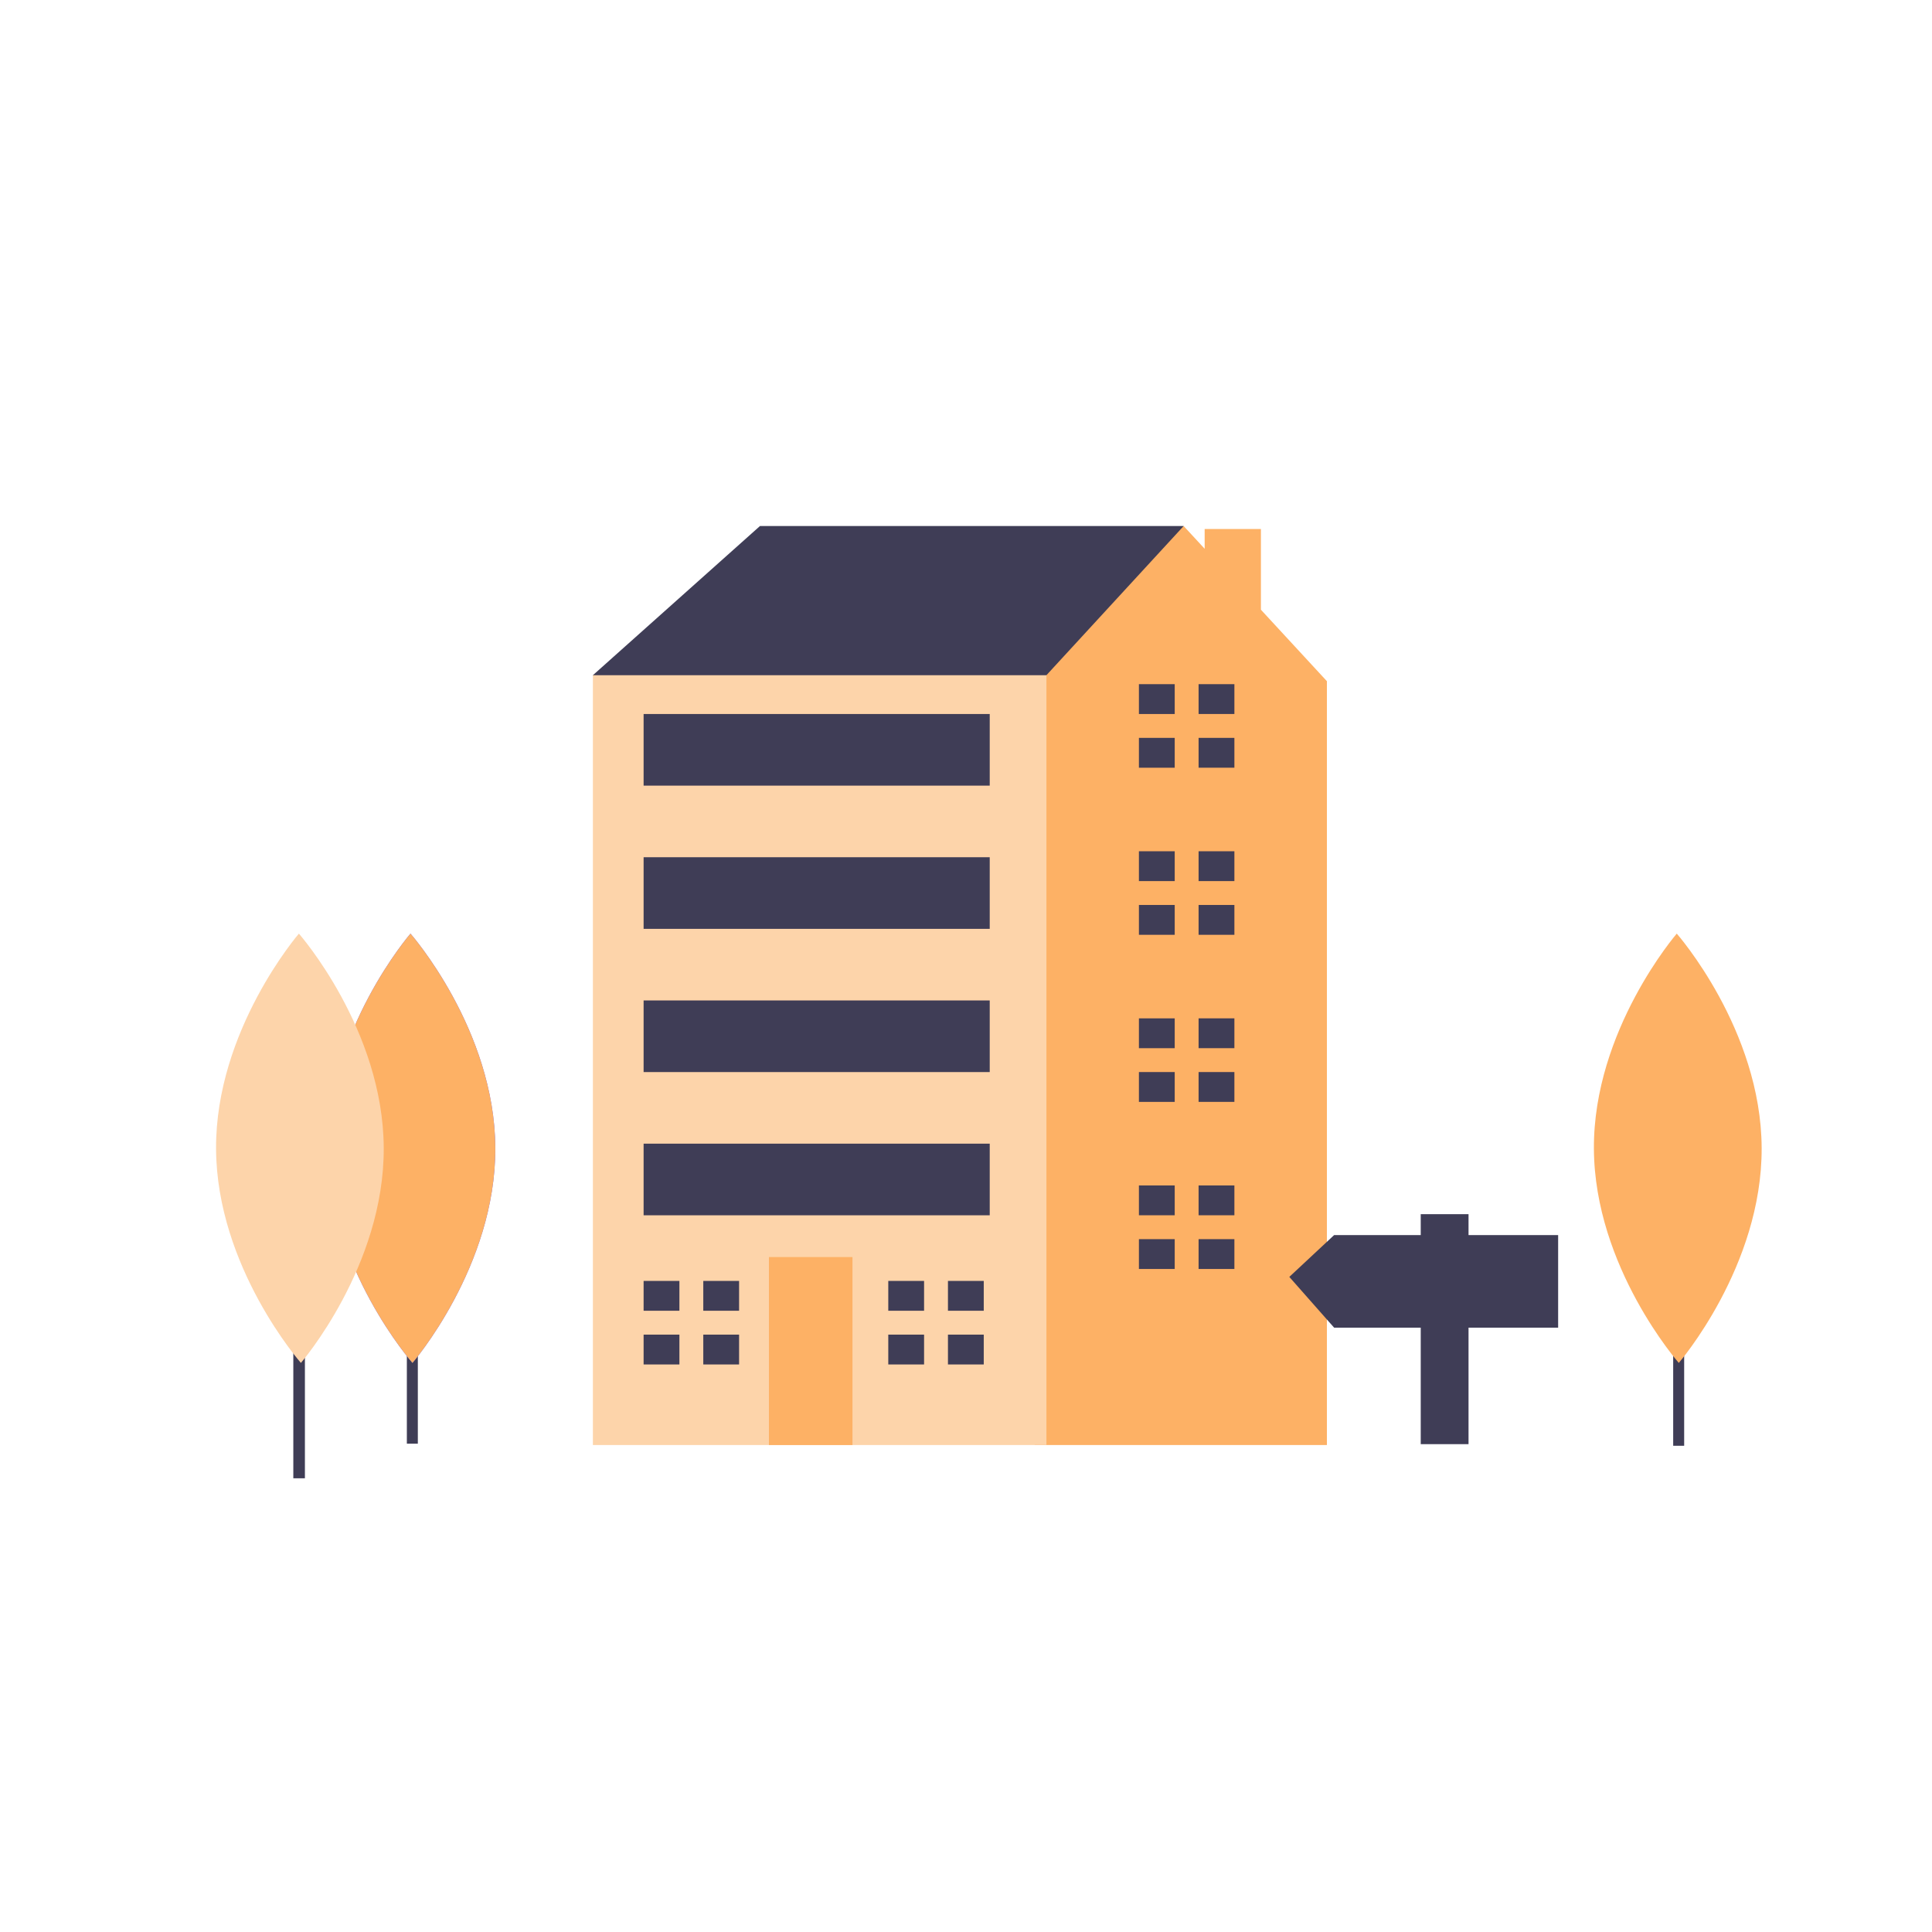 <svg xmlns="http://www.w3.org/2000/svg" viewBox="0 0 1000 1000"><defs><style>.cls-1,.cls-6{fill:none;stroke:#3f3d56;stroke-miterlimit:10;}.cls-1{stroke-width:5.68px;}.cls-2{fill:#3f3d56;}.cls-3{fill:#fdb165;}.cls-4{fill:#fdd4aa;}.cls-5{fill:#6c63ff;}.cls-6{stroke-width:6px;}</style></defs><g id="Ebene_1" data-name="Ebene 1"><line class="cls-1" x1="213.43" y1="747.25" x2="213.43" y2="612.12"></line><polygon class="cls-2" points="322.32 361.85 306.88 349.49 393.36 272.27 612.66 272.27 612.66 340.22 470.58 435.98 322.32 361.85"></polygon><polygon class="cls-3" points="652.65 315.59 652.65 273.81 623.53 273.81 623.53 284.04 612.66 272.27 541.62 349.49 513.82 368.02 470.72 682.94 535.73 747.94 686.8 747.94 686.8 352.58 652.65 315.59"></polygon><rect class="cls-4" x="306.88" y="349.49" width="234.75" height="398.45"></rect><rect class="cls-3" x="398" y="650.65" width="43.24" height="97.3"></rect><polygon class="cls-2" points="351.66 678.44 351.66 663 333.13 663 333.13 678.44 350.12 678.44 351.66 678.44"></polygon><polygon class="cls-2" points="350.12 690.8 333.13 690.8 333.13 706.24 351.66 706.24 351.66 690.8 350.12 690.8"></polygon><rect class="cls-2" x="364.02" y="663" width="18.53" height="15.44"></rect><rect class="cls-2" x="364.02" y="690.8" width="18.53" height="15.44"></rect><polygon class="cls-2" points="478.3 678.44 478.3 663 459.77 663 459.77 678.44 476.76 678.44 478.3 678.44"></polygon><polygon class="cls-2" points="476.76 690.8 459.77 690.8 459.77 706.24 478.3 706.24 478.3 690.8 476.76 690.8"></polygon><rect class="cls-2" x="490.66" y="663" width="18.53" height="15.44"></rect><rect class="cls-2" x="490.66" y="690.8" width="18.53" height="15.44"></rect><polygon class="cls-2" points="608.03 369.57 608.03 354.12 589.5 354.12 589.5 369.57 606.49 369.57 608.03 369.57"></polygon><polygon class="cls-2" points="606.49 381.92 589.5 381.92 589.5 397.37 608.03 397.37 608.03 381.92 606.49 381.92"></polygon><rect class="cls-2" x="620.39" y="354.12" width="18.53" height="15.44"></rect><rect class="cls-2" x="620.39" y="381.92" width="18.53" height="15.44"></rect><polygon class="cls-2" points="608.03 456.05 608.03 440.61 589.5 440.61 589.5 456.05 606.49 456.05 608.03 456.05"></polygon><polygon class="cls-2" points="606.49 468.41 589.5 468.41 589.5 483.85 608.03 483.85 608.03 468.41 606.49 468.41"></polygon><rect class="cls-2" x="620.39" y="440.61" width="18.53" height="15.44"></rect><rect class="cls-2" x="620.39" y="468.41" width="18.53" height="15.44"></rect><polygon class="cls-2" points="608.03 542.54 608.03 527.1 589.5 527.1 589.5 542.54 606.49 542.54 608.03 542.54"></polygon><polygon class="cls-2" points="606.49 554.89 589.5 554.89 589.5 570.34 608.03 570.34 608.03 554.89 606.49 554.89"></polygon><rect class="cls-2" x="620.39" y="527.09" width="18.53" height="15.44"></rect><rect class="cls-2" x="620.39" y="554.89" width="18.53" height="15.44"></rect><polygon class="cls-2" points="608.03 629.02 608.03 613.58 589.5 613.58 589.5 629.02 606.49 629.02 608.03 629.02"></polygon><polygon class="cls-2" points="606.49 641.38 589.5 641.38 589.5 656.82 608.03 656.82 608.03 641.38 606.49 641.38"></polygon><rect class="cls-2" x="620.39" y="613.58" width="18.53" height="15.44"></rect><rect class="cls-2" x="620.39" y="641.38" width="18.53" height="15.44"></rect><rect class="cls-2" x="333.13" y="369.57" width="179.15" height="37.07"></rect><rect class="cls-2" x="333.13" y="443.7" width="179.15" height="37.07"></rect><rect class="cls-2" x="333.13" y="517.83" width="179.15" height="37.07"></rect><rect class="cls-2" x="333.13" y="591.96" width="179.15" height="37.07"></rect><path class="cls-5" d="M256.37,594.14c.29,61.36-42.88,111.3-42.88,111.3s-43.63-49.54-43.91-110.9,42.88-111.3,42.88-111.3S256.09,532.78,256.37,594.14Z"></path><path class="cls-3" d="M256.37,594.14c.29,61.36-42.88,111.3-42.88,111.3s-43.63-49.54-43.91-110.9,42.88-111.3,42.88-111.3S256.09,532.78,256.37,594.14Z"></path><line class="cls-1" x1="868.88" y1="748.33" x2="868.88" y2="613.2"></line><path class="cls-3" d="M911.83,594.14c.28,61.36-42.89,111.3-42.89,111.3S825.31,655.9,825,594.54s42.89-111.3,42.89-111.3S911.54,532.78,911.83,594.14Z"></path><polygon class="cls-2" points="690.54 639.28 735.37 639.28 735.37 628.46 760.11 628.46 760.11 639.28 806.49 639.28 806.49 687.2 760.11 687.2 760.11 747.49 735.37 747.49 735.37 687.2 690.54 687.2 667.35 660.92 690.54 639.28"></polygon><line class="cls-6" x1="154.82" y1="765.16" x2="154.82" y2="622.5"></line><path class="cls-4" d="M198.62,594.14c.29,61.36-42.88,111.3-42.88,111.3s-43.63-49.54-43.91-110.9,42.88-111.3,42.88-111.3S198.34,532.78,198.62,594.14Z"></path></g></svg>